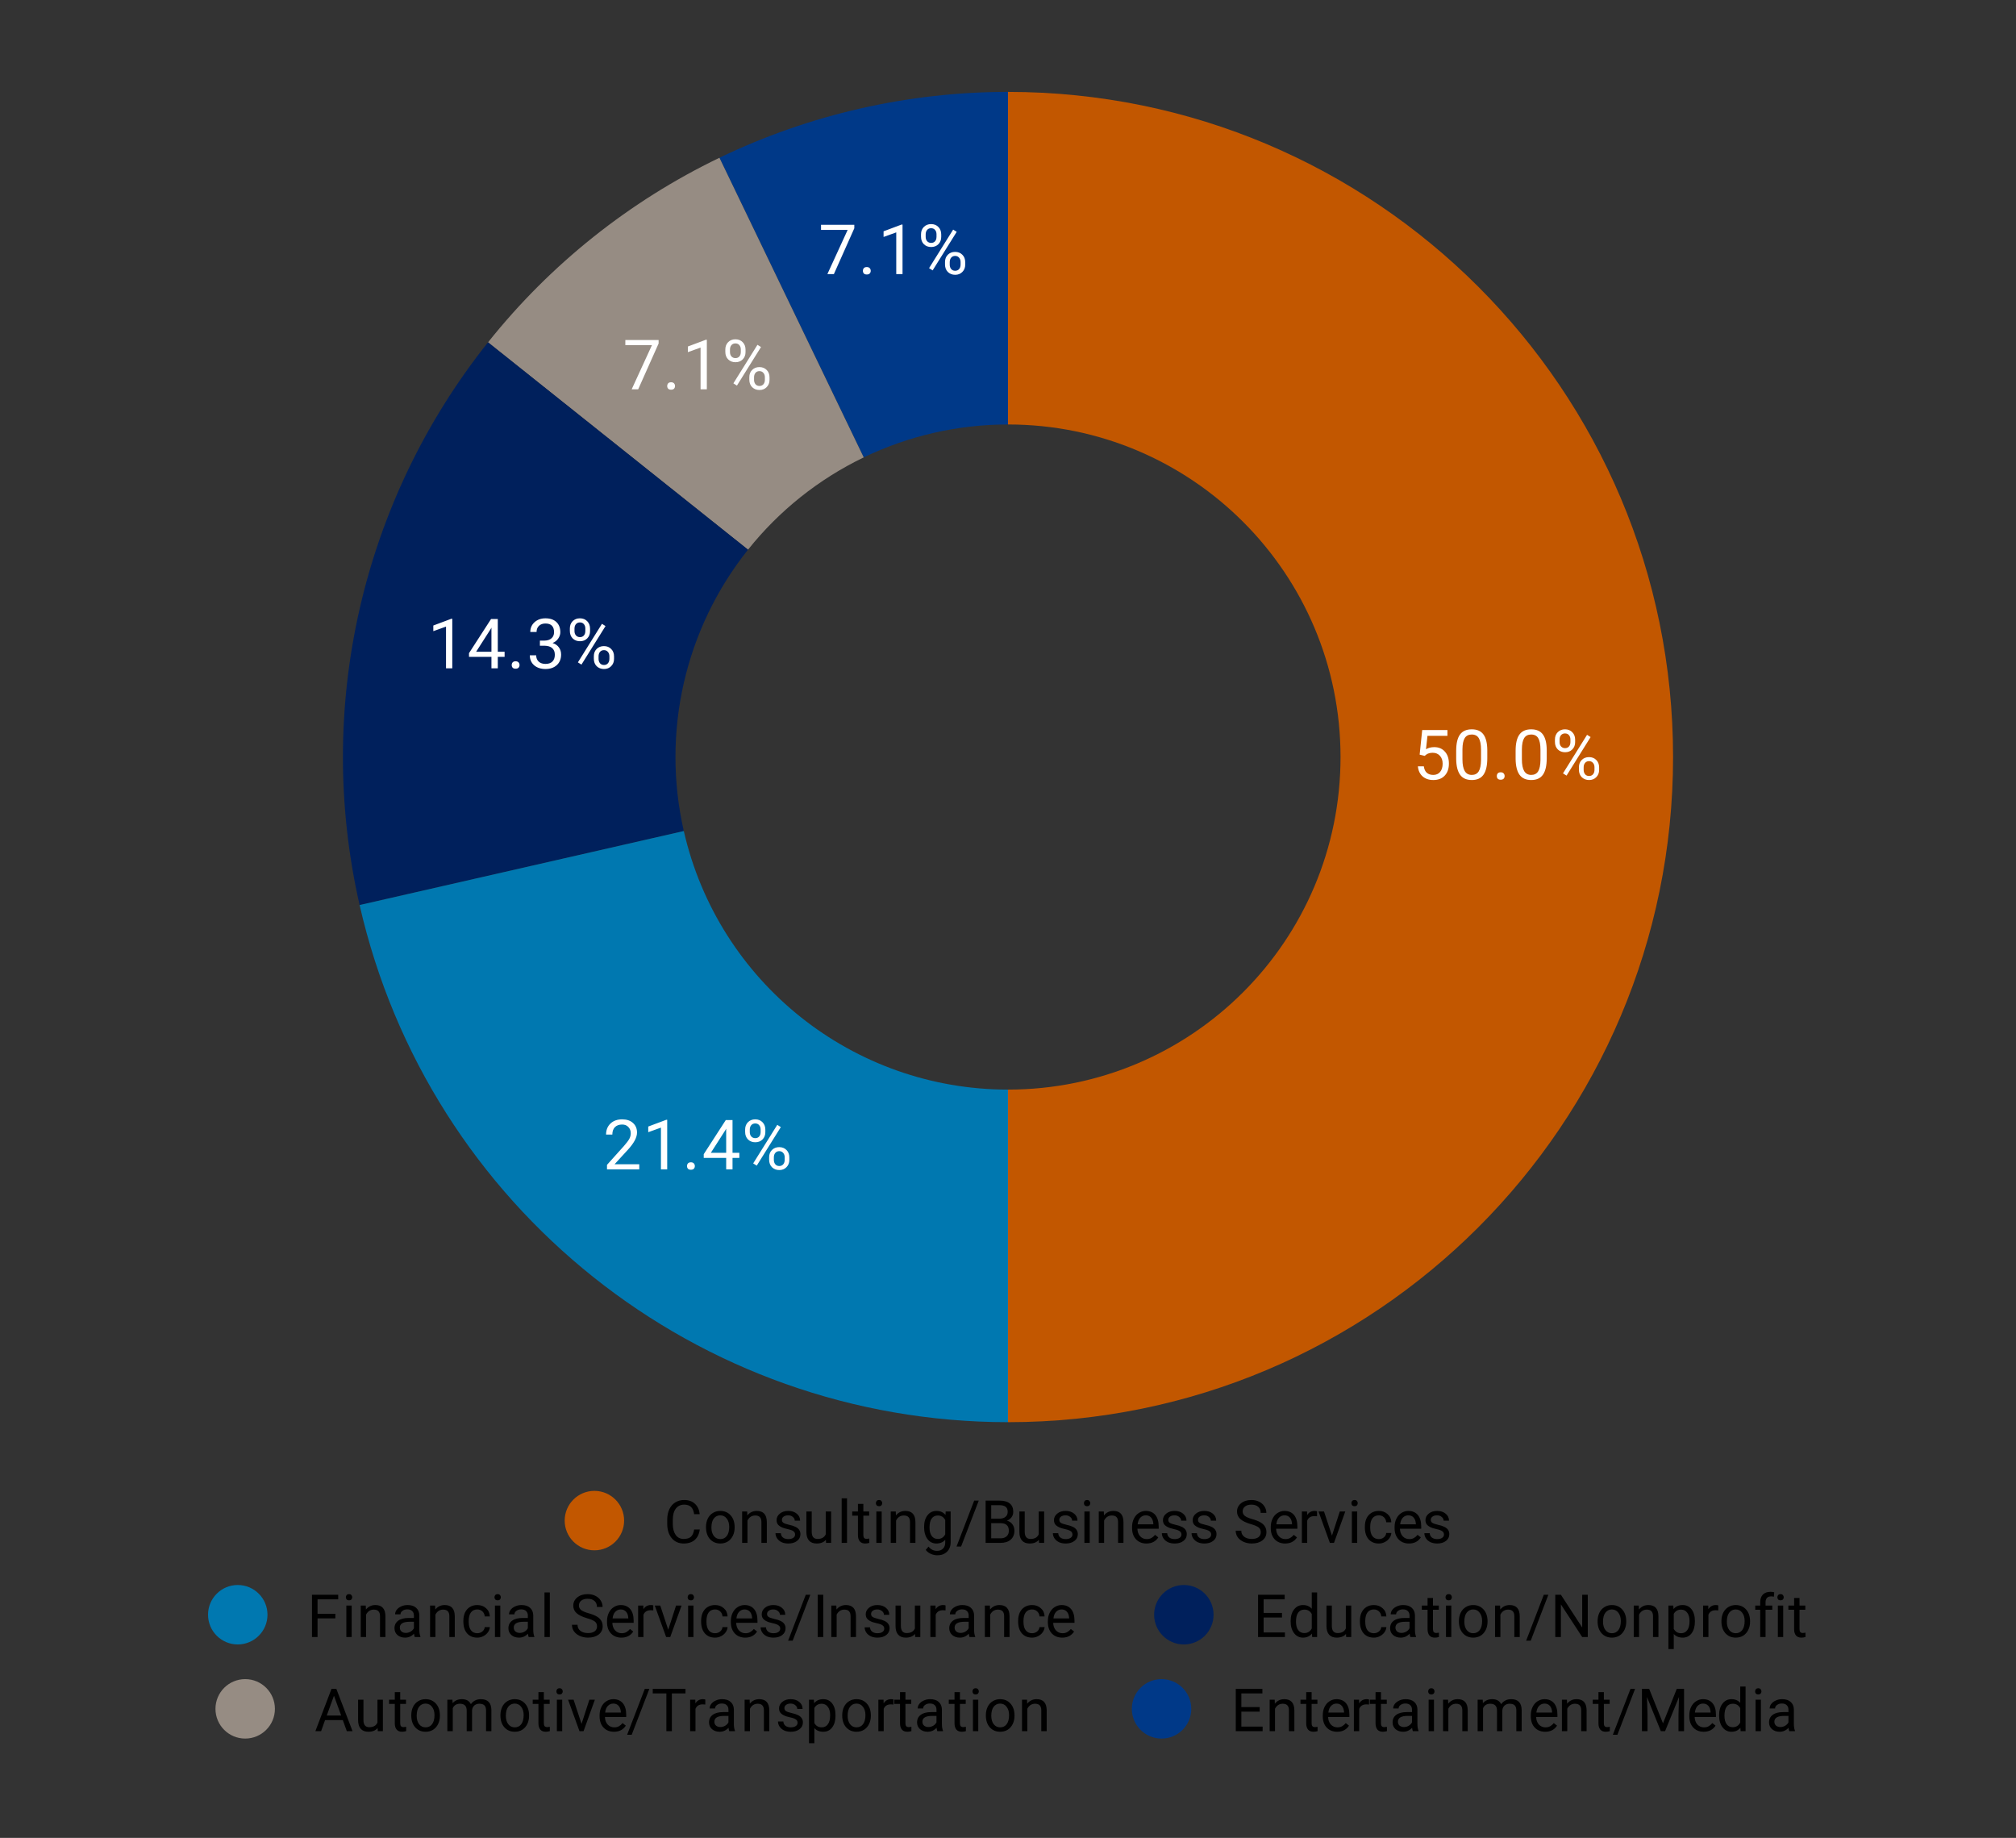 <svg version="1.1" viewBox="0.0 0.0 407.0 371.0" fill="none" stroke="none" stroke-linecap="square" stroke-miterlimit="10" width="407" height="371" xmlns:xlink="http://www.w3.org/1999/xlink" xmlns="http://www.w3.org/2000/svg"><rect x="0.0" y="0.0" width="407.0" height="371.0" fill="#333333" stroke="none"/><path fill="#ffffff" fill-opacity="0.0" d="M0 0L407.0 0L407.0 371.0L0 371.0L0 0Z" fill-rule="nonzero"/><path fill="#c25700" d="M203.5 18.55C277.653 18.55 337.767 78.663 337.767 152.817C337.767 226.97 277.653 287.083 203.5 287.083L203.5 219.95C240.577 219.95 270.633 189.893 270.633 152.817C270.633 115.74 240.577 85.683 203.5 85.683Z" fill-rule="nonzero"/><path fill="#003988" d="M145.244 31.847C163.417 23.095 183.329 18.55 203.5 18.55L203.5 85.683C193.415 85.683 183.459 87.956 174.372 92.332Z" fill-rule="nonzero"/><path fill="#968c83" d="M98.526 69.103C111.102 53.332 127.07 40.598 145.244 31.847L174.372 92.332C165.285 96.708 157.301 103.075 151.013 110.96Z" fill-rule="nonzero"/><path fill="#00205c" d="M72.6 182.694C63.507 142.858 73.05 101.049 98.526 69.103L151.013 110.96C138.275 126.933 133.504 147.837 138.05 167.755Z" fill-rule="nonzero"/><path fill="#0078b0" d="M203.5 287.083C140.857 287.083 86.539 243.766 72.6 182.694L138.05 167.755C145.019 198.291 172.179 219.95 203.5 219.95Z" fill-rule="nonzero"/><path fill="#ffffff" d="M286.606 152.332L287.122 147.364L292.216 147.364L292.216 148.535L288.184 148.535L287.887 151.239Q288.622 150.817 289.544 150.817Q290.903 150.817 291.7 151.723Q292.512 152.614 292.512 154.145Q292.512 155.676 291.669 156.567Q290.841 157.457 289.356 157.457Q288.044 157.457 287.2 156.723Q286.372 155.989 286.247 154.692L287.45 154.692Q287.559 155.551 288.044 155.989Q288.544 156.426 289.356 156.426Q290.231 156.426 290.731 155.832Q291.247 155.223 291.247 154.16Q291.247 153.16 290.7 152.567Q290.153 151.957 289.247 151.957Q288.434 151.957 287.95 152.317L287.622 152.582L286.606 152.332ZM300.262 153.067Q300.262 155.285 299.497 156.379Q298.747 157.457 297.137 157.457Q295.544 157.457 294.778 156.41Q294.012 155.348 293.981 153.239L293.981 151.551Q293.981 149.364 294.731 148.301Q295.497 147.223 297.122 147.223Q298.731 147.223 299.481 148.254Q300.247 149.285 300.262 151.426L300.262 153.067ZM298.997 151.348Q298.997 149.739 298.544 149.004Q298.106 148.27 297.122 148.27Q296.153 148.27 295.7 149.004Q295.262 149.723 295.247 151.239L295.247 153.27Q295.247 154.879 295.716 155.66Q296.184 156.426 297.137 156.426Q298.075 156.426 298.528 155.707Q298.981 154.973 298.997 153.41L298.997 151.348ZM302.184 156.66Q302.184 156.332 302.372 156.114Q302.575 155.895 302.966 155.895Q303.356 155.895 303.559 156.114Q303.762 156.332 303.762 156.66Q303.762 156.973 303.559 157.192Q303.356 157.395 302.966 157.395Q302.575 157.395 302.372 157.192Q302.184 156.973 302.184 156.66ZM312.262 153.067Q312.262 155.285 311.497 156.379Q310.747 157.457 309.137 157.457Q307.544 157.457 306.778 156.41Q306.012 155.348 305.981 153.239L305.981 151.551Q305.981 149.364 306.731 148.301Q307.497 147.223 309.122 147.223Q310.731 147.223 311.481 148.254Q312.247 149.285 312.262 151.426L312.262 153.067ZM310.997 151.348Q310.997 149.739 310.544 149.004Q310.106 148.27 309.122 148.27Q308.153 148.27 307.7 149.004Q307.262 149.723 307.247 151.239L307.247 153.27Q307.247 154.879 307.716 155.66Q308.184 156.426 309.137 156.426Q310.075 156.426 310.528 155.707Q310.981 154.973 310.997 153.41L310.997 151.348ZM313.919 149.27Q313.919 148.379 314.481 147.801Q315.059 147.223 315.95 147.223Q316.872 147.223 317.434 147.817Q317.997 148.395 317.997 149.317L317.997 149.801Q317.997 150.707 317.419 151.285Q316.856 151.848 315.966 151.848Q315.075 151.848 314.497 151.285Q313.919 150.707 313.919 149.754L313.919 149.27ZM314.856 149.801Q314.856 150.332 315.153 150.676Q315.466 151.02 315.966 151.02Q316.45 151.02 316.747 150.692Q317.044 150.364 317.044 149.77L317.044 149.27Q317.044 148.739 316.747 148.395Q316.466 148.051 315.95 148.051Q315.45 148.051 315.153 148.395Q314.856 148.739 314.856 149.301L314.856 149.801ZM318.762 154.879Q318.762 153.973 319.325 153.41Q319.903 152.832 320.794 152.832Q321.7 152.832 322.262 153.41Q322.841 153.973 322.841 154.926L322.841 155.41Q322.841 156.301 322.262 156.879Q321.7 157.457 320.809 157.457Q319.934 157.457 319.341 156.895Q318.762 156.317 318.762 155.364L318.762 154.879ZM319.716 155.41Q319.716 155.942 320.012 156.301Q320.309 156.645 320.809 156.645Q321.309 156.645 321.606 156.301Q321.903 155.957 321.903 155.379L321.903 154.879Q321.903 154.332 321.591 153.989Q321.294 153.645 320.809 153.645Q320.309 153.645 320.012 153.989Q319.716 154.332 319.716 154.91L319.716 155.41ZM316.262 156.567L315.544 156.114L320.403 148.332L321.122 148.785L316.262 156.567Z" fill-rule="nonzero"/><path fill="#ffffff" d="M129.058 236.047L122.543 236.047L122.543 235.141L125.98 231.313Q126.746 230.438 127.043 229.906Q127.34 229.36 127.34 228.766Q127.34 228 126.855 227.5Q126.386 227 125.605 227Q124.668 227 124.136 227.531Q123.621 228.063 123.621 229.031L122.355 229.031Q122.355 227.656 123.23 226.813Q124.121 225.953 125.605 225.953Q126.996 225.953 127.793 226.688Q128.605 227.406 128.605 228.625Q128.605 230.094 126.73 232.125L124.074 235.016L129.058 235.016L129.058 236.047ZM134.699 236.047L133.433 236.047L133.433 227.625L130.871 228.547L130.871 227.406L134.496 226.047L134.699 226.047L134.699 236.047ZM138.699 235.391Q138.699 235.063 138.886 234.844Q139.09 234.625 139.48 234.625Q139.871 234.625 140.074 234.844Q140.277 235.063 140.277 235.391Q140.277 235.703 140.074 235.922Q139.871 236.125 139.48 236.125Q139.09 236.125 138.886 235.922Q138.699 235.703 138.699 235.391ZM147.886 232.703L149.261 232.703L149.261 233.735L147.886 233.735L147.886 236.047L146.605 236.047L146.605 233.735L142.074 233.735L142.074 232.985L146.527 226.094L147.886 226.094L147.886 232.703ZM143.511 232.703L146.605 232.703L146.605 227.828L146.465 228.094L143.511 232.703ZM150.433 228Q150.433 227.11 150.996 226.531Q151.574 225.953 152.465 225.953Q153.386 225.953 153.949 226.547Q154.511 227.125 154.511 228.047L154.511 228.531Q154.511 229.438 153.933 230.016Q153.371 230.578 152.48 230.578Q151.59 230.578 151.011 230.016Q150.433 229.438 150.433 228.485L150.433 228ZM151.371 228.531Q151.371 229.063 151.668 229.406Q151.98 229.75 152.48 229.75Q152.965 229.75 153.261 229.422Q153.558 229.094 153.558 228.5L153.558 228Q153.558 227.469 153.261 227.125Q152.98 226.781 152.465 226.781Q151.965 226.781 151.668 227.125Q151.371 227.469 151.371 228.031L151.371 228.531ZM155.277 233.61Q155.277 232.703 155.84 232.141Q156.418 231.563 157.308 231.563Q158.215 231.563 158.777 232.141Q159.355 232.703 159.355 233.656L159.355 234.141Q159.355 235.031 158.777 235.61Q158.215 236.188 157.324 236.188Q156.449 236.188 155.855 235.625Q155.277 235.047 155.277 234.094L155.277 233.61ZM156.23 234.141Q156.23 234.672 156.527 235.031Q156.824 235.375 157.324 235.375Q157.824 235.375 158.121 235.031Q158.418 234.688 158.418 234.11L158.418 233.61Q158.418 233.063 158.105 232.719Q157.808 232.375 157.324 232.375Q156.824 232.375 156.527 232.719Q156.23 233.063 156.23 233.641L156.23 234.141ZM152.777 235.297L152.058 234.844L156.918 227.063L157.636 227.516L152.777 235.297Z" fill-rule="nonzero"/><path fill="#ffffff" d="M91.309 134.909L90.044 134.909L90.044 126.487L87.481 127.409L87.481 126.268L91.106 124.909L91.309 124.909L91.309 134.909ZM100.497 131.565L101.872 131.565L101.872 132.596L100.497 132.596L100.497 134.909L99.215 134.909L99.215 132.596L94.684 132.596L94.684 131.846L99.137 124.956L100.497 124.956L100.497 131.565ZM96.122 131.565L99.215 131.565L99.215 126.69L99.075 126.956L96.122 131.565ZM103.309 134.253Q103.309 133.924 103.497 133.706Q103.7 133.487 104.09 133.487Q104.481 133.487 104.684 133.706Q104.887 133.924 104.887 134.253Q104.887 134.565 104.684 134.784Q104.481 134.987 104.09 134.987Q103.7 134.987 103.497 134.784Q103.309 134.565 103.309 134.253ZM108.997 129.315L109.934 129.315Q110.84 129.299 111.34 128.846Q111.856 128.393 111.856 127.612Q111.856 125.862 110.122 125.862Q109.294 125.862 108.809 126.331Q108.325 126.799 108.325 127.565L107.059 127.565Q107.059 126.378 107.919 125.596Q108.794 124.815 110.122 124.815Q111.528 124.815 112.325 125.565Q113.122 126.315 113.122 127.628Q113.122 128.284 112.7 128.893Q112.294 129.503 111.559 129.799Q112.387 130.065 112.825 130.674Q113.278 131.268 113.278 132.128Q113.278 133.471 112.403 134.268Q111.528 135.049 110.122 135.049Q108.731 135.049 107.84 134.299Q106.965 133.534 106.965 132.284L108.247 132.284Q108.247 133.065 108.747 133.549Q109.262 134.018 110.122 134.018Q111.044 134.018 111.528 133.534Q112.012 133.049 112.012 132.159Q112.012 131.299 111.481 130.831Q110.95 130.362 109.934 130.346L108.997 130.346L108.997 129.315ZM115.044 126.862Q115.044 125.971 115.606 125.393Q116.184 124.815 117.075 124.815Q117.997 124.815 118.559 125.409Q119.122 125.987 119.122 126.909L119.122 127.393Q119.122 128.299 118.544 128.878Q117.981 129.44 117.09 129.44Q116.2 129.44 115.622 128.878Q115.044 128.299 115.044 127.346L115.044 126.862ZM115.981 127.393Q115.981 127.924 116.278 128.268Q116.59 128.612 117.09 128.612Q117.575 128.612 117.872 128.284Q118.169 127.956 118.169 127.362L118.169 126.862Q118.169 126.331 117.872 125.987Q117.59 125.643 117.075 125.643Q116.575 125.643 116.278 125.987Q115.981 126.331 115.981 126.893L115.981 127.393ZM119.887 132.471Q119.887 131.565 120.45 131.003Q121.028 130.424 121.919 130.424Q122.825 130.424 123.387 131.003Q123.965 131.565 123.965 132.518L123.965 133.003Q123.965 133.893 123.387 134.471Q122.825 135.049 121.934 135.049Q121.059 135.049 120.465 134.487Q119.887 133.909 119.887 132.956L119.887 132.471ZM120.84 133.003Q120.84 133.534 121.137 133.893Q121.434 134.237 121.934 134.237Q122.434 134.237 122.731 133.893Q123.028 133.549 123.028 132.971L123.028 132.471Q123.028 131.924 122.715 131.581Q122.419 131.237 121.934 131.237Q121.434 131.237 121.137 131.581Q120.84 131.924 120.84 132.503L120.84 133.003ZM117.387 134.159L116.669 133.706L121.528 125.924L122.247 126.378L117.387 134.159Z" fill-rule="nonzero"/><path fill="#ffffff" d="M132.965 69.336L128.84 78.586L127.527 78.586L131.621 69.664L126.246 69.664L126.246 68.633L132.965 68.633L132.965 69.336ZM134.699 77.93Q134.699 77.602 134.886 77.383Q135.09 77.164 135.48 77.164Q135.871 77.164 136.074 77.383Q136.277 77.602 136.277 77.93Q136.277 78.242 136.074 78.461Q135.871 78.664 135.48 78.664Q135.09 78.664 134.886 78.461Q134.699 78.242 134.699 77.93ZM142.699 78.586L141.433 78.586L141.433 70.164L138.871 71.086L138.871 69.946L142.496 68.586L142.699 68.586L142.699 78.586ZM146.433 70.539Q146.433 69.649 146.996 69.071Q147.574 68.492 148.465 68.492Q149.386 68.492 149.949 69.086Q150.511 69.664 150.511 70.586L150.511 71.071Q150.511 71.977 149.933 72.555Q149.371 73.117 148.48 73.117Q147.59 73.117 147.011 72.555Q146.433 71.977 146.433 71.024L146.433 70.539ZM147.371 71.071Q147.371 71.602 147.668 71.946Q147.98 72.289 148.48 72.289Q148.965 72.289 149.261 71.961Q149.558 71.633 149.558 71.039L149.558 70.539Q149.558 70.008 149.261 69.664Q148.98 69.321 148.465 69.321Q147.965 69.321 147.668 69.664Q147.371 70.008 147.371 70.571L147.371 71.071ZM151.277 76.149Q151.277 75.242 151.84 74.68Q152.418 74.102 153.308 74.102Q154.215 74.102 154.777 74.68Q155.355 75.242 155.355 76.196L155.355 76.68Q155.355 77.571 154.777 78.149Q154.215 78.727 153.324 78.727Q152.449 78.727 151.855 78.164Q151.277 77.586 151.277 76.633L151.277 76.149ZM152.23 76.68Q152.23 77.211 152.527 77.571Q152.824 77.914 153.324 77.914Q153.824 77.914 154.121 77.571Q154.418 77.227 154.418 76.649L154.418 76.149Q154.418 75.602 154.105 75.258Q153.808 74.914 153.324 74.914Q152.824 74.914 152.527 75.258Q152.23 75.602 152.23 76.18L152.23 76.68ZM148.777 77.836L148.058 77.383L152.918 69.602L153.636 70.055L148.777 77.836Z" fill-rule="nonzero"/><path fill="#ffffff" d="M172.472 46.081L168.347 55.331L167.035 55.331L171.129 46.409L165.754 46.409L165.754 45.378L172.472 45.378L172.472 46.081ZM174.207 54.675Q174.207 54.347 174.394 54.128Q174.597 53.909 174.988 53.909Q175.379 53.909 175.582 54.128Q175.785 54.347 175.785 54.675Q175.785 54.987 175.582 55.206Q175.379 55.409 174.988 55.409Q174.597 55.409 174.394 55.206Q174.207 54.987 174.207 54.675ZM182.207 55.331L180.941 55.331L180.941 46.909L178.379 47.831L178.379 46.691L182.004 45.331L182.207 45.331L182.207 55.331ZM185.941 47.284Q185.941 46.394 186.504 45.816Q187.082 45.237 187.972 45.237Q188.894 45.237 189.457 45.831Q190.019 46.409 190.019 47.331L190.019 47.816Q190.019 48.722 189.441 49.3Q188.879 49.862 187.988 49.862Q187.097 49.862 186.519 49.3Q185.941 48.722 185.941 47.769L185.941 47.284ZM186.879 47.816Q186.879 48.347 187.176 48.691Q187.488 49.034 187.988 49.034Q188.472 49.034 188.769 48.706Q189.066 48.378 189.066 47.784L189.066 47.284Q189.066 46.753 188.769 46.409Q188.488 46.066 187.972 46.066Q187.472 46.066 187.176 46.409Q186.879 46.753 186.879 47.316L186.879 47.816ZM190.785 52.894Q190.785 51.987 191.347 51.425Q191.926 50.847 192.816 50.847Q193.722 50.847 194.285 51.425Q194.863 51.987 194.863 52.941L194.863 53.425Q194.863 54.316 194.285 54.894Q193.722 55.472 192.832 55.472Q191.957 55.472 191.363 54.909Q190.785 54.331 190.785 53.378L190.785 52.894ZM191.738 53.425Q191.738 53.956 192.035 54.316Q192.332 54.659 192.832 54.659Q193.332 54.659 193.629 54.316Q193.926 53.972 193.926 53.394L193.926 52.894Q193.926 52.347 193.613 52.003Q193.316 51.659 192.832 51.659Q192.332 51.659 192.035 52.003Q191.738 52.347 191.738 52.925L191.738 53.425ZM188.285 54.581L187.566 54.128L192.426 46.347L193.144 46.8L188.285 54.581Z" fill-rule="nonzero"/><path fill="#c25700" d="M126.0 306.95C126.0 310.264 123.314 312.95 120.0 312.95C116.686 312.95 114.0 310.264 114.0 306.95C114.0 303.636 116.686 300.95 120.0 300.95C123.314 300.95 126.0 303.636 126.0 306.95Z" fill-rule="nonzero"/><path fill="#000000" d="M141.266 308.747Q141.109 310.091 140.266 310.841Q139.422 311.575 138.031 311.575Q136.516 311.575 135.609 310.497Q134.703 309.403 134.703 307.575L134.703 306.762Q134.703 305.575 135.125 304.669Q135.547 303.762 136.328 303.278Q137.109 302.794 138.125 302.794Q139.484 302.794 140.297 303.559Q141.125 304.325 141.266 305.653L140.141 305.653Q139.984 304.637 139.5 304.184Q139.016 303.731 138.125 303.731Q137.047 303.731 136.438 304.528Q135.828 305.325 135.828 306.794L135.828 307.622Q135.828 309.012 136.406 309.841Q136.984 310.653 138.031 310.653Q138.969 310.653 139.469 310.231Q139.969 309.794 140.141 308.747L141.266 308.747ZM142.531 308.216Q142.531 307.294 142.891 306.544Q143.266 305.794 143.922 305.403Q144.578 304.997 145.406 304.997Q146.703 304.997 147.5 305.887Q148.312 306.778 148.312 308.278L148.312 308.356Q148.312 309.278 147.953 310.012Q147.594 310.747 146.938 311.169Q146.281 311.575 145.422 311.575Q144.141 311.575 143.328 310.684Q142.531 309.778 142.531 308.294L142.531 308.216ZM143.625 308.356Q143.625 309.403 144.109 310.044Q144.609 310.684 145.422 310.684Q146.25 310.684 146.734 310.044Q147.219 309.387 147.219 308.216Q147.219 307.184 146.719 306.544Q146.234 305.887 145.406 305.887Q144.609 305.887 144.109 306.528Q143.625 307.153 143.625 308.356ZM150.844 305.106L150.875 305.903Q151.609 304.997 152.781 304.997Q154.797 304.997 154.812 307.262L154.812 311.45L153.719 311.45L153.719 307.247Q153.719 306.575 153.406 306.247Q153.109 305.919 152.453 305.919Q151.922 305.919 151.516 306.2Q151.125 306.481 150.906 306.934L150.906 311.45L149.828 311.45L149.828 305.106L150.844 305.106ZM160.516 309.762Q160.516 309.325 160.172 309.091Q159.844 308.841 159.016 308.669Q158.203 308.497 157.719 308.247Q157.234 307.997 157.0 307.669Q156.781 307.325 156.781 306.856Q156.781 306.075 157.438 305.544Q158.094 304.997 159.125 304.997Q160.203 304.997 160.859 305.559Q161.531 306.106 161.531 306.966L160.453 306.966Q160.453 306.528 160.062 306.216Q159.688 305.887 159.125 305.887Q158.531 305.887 158.188 306.153Q157.859 306.403 157.859 306.809Q157.859 307.2 158.172 307.403Q158.484 307.606 159.297 307.794Q160.109 307.966 160.609 308.216Q161.109 308.466 161.344 308.825Q161.594 309.184 161.594 309.684Q161.594 310.544 160.906 311.059Q160.234 311.575 159.156 311.575Q158.391 311.575 157.797 311.309Q157.219 311.028 156.891 310.544Q156.562 310.059 156.562 309.497L157.641 309.497Q157.672 310.044 158.078 310.372Q158.484 310.684 159.156 310.684Q159.766 310.684 160.141 310.434Q160.516 310.184 160.516 309.762ZM166.734 310.825Q166.109 311.575 164.875 311.575Q163.859 311.575 163.328 310.981Q162.797 310.387 162.797 309.231L162.797 305.106L163.875 305.106L163.875 309.2Q163.875 310.653 165.047 310.653Q166.297 310.653 166.703 309.716L166.703 305.106L167.797 305.106L167.797 311.45L166.766 311.45L166.734 310.825ZM171.0 311.45L169.922 311.45L169.922 302.45L171.0 302.45L171.0 311.45ZM174.297 303.575L174.297 305.106L175.469 305.106L175.469 305.95L174.297 305.95L174.297 309.872Q174.297 310.262 174.453 310.45Q174.609 310.637 174.984 310.637Q175.172 310.637 175.5 310.575L175.5 311.45Q175.078 311.575 174.672 311.575Q173.953 311.575 173.578 311.137Q173.203 310.684 173.203 309.872L173.203 305.95L172.047 305.95L172.047 305.106L173.203 305.106L173.203 303.575L174.297 303.575ZM178.0 311.45L176.922 311.45L176.922 305.106L178.0 305.106L178.0 311.45ZM176.828 303.434Q176.828 303.169 176.984 302.981Q177.156 302.794 177.469 302.794Q177.781 302.794 177.938 302.981Q178.109 303.169 178.109 303.434Q178.109 303.684 177.938 303.872Q177.781 304.044 177.469 304.044Q177.156 304.044 176.984 303.872Q176.828 303.684 176.828 303.434ZM180.844 305.106L180.875 305.903Q181.609 304.997 182.781 304.997Q184.797 304.997 184.812 307.262L184.812 311.45L183.719 311.45L183.719 307.247Q183.719 306.575 183.406 306.247Q183.109 305.919 182.453 305.919Q181.922 305.919 181.516 306.2Q181.125 306.481 180.906 306.934L180.906 311.45L179.828 311.45L179.828 305.106L180.844 305.106ZM186.562 308.231Q186.562 306.747 187.25 305.872Q187.938 304.997 189.062 304.997Q190.219 304.997 190.875 305.809L190.922 305.106L191.922 305.106L191.922 311.294Q191.922 312.528 191.188 313.231Q190.453 313.95 189.234 313.95Q188.547 313.95 187.891 313.653Q187.234 313.356 186.891 312.856L187.453 312.2Q188.141 313.059 189.156 313.059Q189.938 313.059 190.375 312.606Q190.828 312.169 190.828 311.356L190.828 310.809Q190.172 311.575 189.047 311.575Q187.938 311.575 187.25 310.684Q186.562 309.778 186.562 308.231ZM187.656 308.356Q187.656 309.419 188.094 310.044Q188.531 310.653 189.328 310.653Q190.344 310.653 190.828 309.716L190.828 306.825Q190.328 305.919 189.328 305.919Q188.547 305.919 188.094 306.528Q187.656 307.137 187.656 308.356ZM194.031 312.184L193.109 312.184L196.672 302.919L197.594 302.919L194.031 312.184ZM198.984 311.45L198.984 302.919L201.781 302.919Q203.172 302.919 203.859 303.497Q204.562 304.059 204.562 305.184Q204.562 305.794 204.219 306.262Q203.891 306.716 203.297 306.966Q204.0 307.153 204.391 307.7Q204.797 308.231 204.797 308.981Q204.797 310.137 204.047 310.794Q203.312 311.45 201.953 311.45L198.984 311.45ZM200.109 307.466L200.109 310.528L201.969 310.528Q202.766 310.528 203.219 310.122Q203.672 309.716 203.672 308.997Q203.672 307.466 201.984 307.466L200.109 307.466ZM200.109 306.559L201.812 306.559Q202.547 306.559 202.984 306.2Q203.438 305.825 203.438 305.184Q203.438 304.481 203.031 304.169Q202.625 303.841 201.781 303.841L200.109 303.841L200.109 306.559ZM209.734 310.825Q209.109 311.575 207.875 311.575Q206.859 311.575 206.328 310.981Q205.797 310.387 205.797 309.231L205.797 305.106L206.875 305.106L206.875 309.2Q206.875 310.653 208.047 310.653Q209.297 310.653 209.703 309.716L209.703 305.106L210.797 305.106L210.797 311.45L209.766 311.45L209.734 310.825ZM216.516 309.762Q216.516 309.325 216.172 309.091Q215.844 308.841 215.016 308.669Q214.203 308.497 213.719 308.247Q213.234 307.997 213.0 307.669Q212.781 307.325 212.781 306.856Q212.781 306.075 213.438 305.544Q214.094 304.997 215.125 304.997Q216.203 304.997 216.859 305.559Q217.531 306.106 217.531 306.966L216.453 306.966Q216.453 306.528 216.062 306.216Q215.688 305.887 215.125 305.887Q214.531 305.887 214.188 306.153Q213.859 306.403 213.859 306.809Q213.859 307.2 214.172 307.403Q214.484 307.606 215.297 307.794Q216.109 307.966 216.609 308.216Q217.109 308.466 217.344 308.825Q217.594 309.184 217.594 309.684Q217.594 310.544 216.906 311.059Q216.234 311.575 215.156 311.575Q214.391 311.575 213.797 311.309Q213.219 311.028 212.891 310.544Q212.562 310.059 212.562 309.497L213.641 309.497Q213.672 310.044 214.078 310.372Q214.484 310.684 215.156 310.684Q215.766 310.684 216.141 310.434Q216.516 310.184 216.516 309.762ZM220.0 311.45L218.922 311.45L218.922 305.106L220.0 305.106L220.0 311.45ZM218.828 303.434Q218.828 303.169 218.984 302.981Q219.156 302.794 219.469 302.794Q219.781 302.794 219.938 302.981Q220.109 303.169 220.109 303.434Q220.109 303.684 219.938 303.872Q219.781 304.044 219.469 304.044Q219.156 304.044 218.984 303.872Q218.828 303.684 218.828 303.434ZM222.844 305.106L222.875 305.903Q223.609 304.997 224.781 304.997Q226.797 304.997 226.812 307.262L226.812 311.45L225.719 311.45L225.719 307.247Q225.719 306.575 225.406 306.247Q225.109 305.919 224.453 305.919Q223.922 305.919 223.516 306.2Q223.125 306.481 222.906 306.934L222.906 311.45L221.828 311.45L221.828 305.106L222.844 305.106ZM231.453 311.575Q230.156 311.575 229.344 310.731Q228.547 309.872 228.547 308.45L228.547 308.262Q228.547 307.309 228.906 306.575Q229.266 305.825 229.906 305.419Q230.562 304.997 231.312 304.997Q232.547 304.997 233.234 305.809Q233.922 306.622 233.922 308.137L233.922 308.591L229.625 308.591Q229.656 309.528 230.172 310.106Q230.703 310.684 231.516 310.684Q232.078 310.684 232.469 310.45Q232.875 310.216 233.188 309.825L233.844 310.341Q233.047 311.575 231.453 311.575ZM231.312 305.887Q230.656 305.887 230.203 306.372Q229.766 306.841 229.672 307.7L232.844 307.7L232.844 307.622Q232.797 306.794 232.391 306.341Q232.0 305.887 231.312 305.887ZM238.516 309.762Q238.516 309.325 238.172 309.091Q237.844 308.841 237.016 308.669Q236.203 308.497 235.719 308.247Q235.234 307.997 235.0 307.669Q234.781 307.325 234.781 306.856Q234.781 306.075 235.438 305.544Q236.094 304.997 237.125 304.997Q238.203 304.997 238.859 305.559Q239.531 306.106 239.531 306.966L238.453 306.966Q238.453 306.528 238.062 306.216Q237.688 305.887 237.125 305.887Q236.531 305.887 236.188 306.153Q235.859 306.403 235.859 306.809Q235.859 307.2 236.172 307.403Q236.484 307.606 237.297 307.794Q238.109 307.966 238.609 308.216Q239.109 308.466 239.344 308.825Q239.594 309.184 239.594 309.684Q239.594 310.544 238.906 311.059Q238.234 311.575 237.156 311.575Q236.391 311.575 235.797 311.309Q235.219 311.028 234.891 310.544Q234.562 310.059 234.562 309.497L235.641 309.497Q235.672 310.044 236.078 310.372Q236.484 310.684 237.156 310.684Q237.766 310.684 238.141 310.434Q238.516 310.184 238.516 309.762ZM244.516 309.762Q244.516 309.325 244.172 309.091Q243.844 308.841 243.016 308.669Q242.203 308.497 241.719 308.247Q241.234 307.997 241.0 307.669Q240.781 307.325 240.781 306.856Q240.781 306.075 241.438 305.544Q242.094 304.997 243.125 304.997Q244.203 304.997 244.859 305.559Q245.531 306.106 245.531 306.966L244.453 306.966Q244.453 306.528 244.062 306.216Q243.688 305.887 243.125 305.887Q242.531 305.887 242.188 306.153Q241.859 306.403 241.859 306.809Q241.859 307.2 242.172 307.403Q242.484 307.606 243.297 307.794Q244.109 307.966 244.609 308.216Q245.109 308.466 245.344 308.825Q245.594 309.184 245.594 309.684Q245.594 310.544 244.906 311.059Q244.234 311.575 243.156 311.575Q242.391 311.575 241.797 311.309Q241.219 311.028 240.891 310.544Q240.562 310.059 240.562 309.497L241.641 309.497Q241.672 310.044 242.078 310.372Q242.484 310.684 243.156 310.684Q243.766 310.684 244.141 310.434Q244.516 310.184 244.516 309.762ZM252.5 307.653Q251.062 307.231 250.391 306.622Q249.734 306.012 249.734 305.122Q249.734 304.122 250.531 303.466Q251.344 302.794 252.641 302.794Q253.516 302.794 254.203 303.137Q254.891 303.481 255.266 304.075Q255.656 304.669 255.656 305.387L254.516 305.387Q254.516 304.606 254.016 304.169Q253.531 303.731 252.641 303.731Q251.812 303.731 251.344 304.106Q250.875 304.466 250.875 305.106Q250.875 305.637 251.312 305.997Q251.766 306.356 252.828 306.653Q253.891 306.95 254.484 307.309Q255.094 307.669 255.375 308.153Q255.672 308.637 255.672 309.278Q255.672 310.325 254.859 310.95Q254.047 311.575 252.703 311.575Q251.812 311.575 251.047 311.231Q250.297 310.887 249.875 310.309Q249.469 309.716 249.469 308.981L250.594 308.981Q250.594 309.747 251.172 310.2Q251.75 310.653 252.703 310.653Q253.594 310.653 254.062 310.294Q254.531 309.919 254.531 309.294Q254.531 308.669 254.094 308.325Q253.656 307.981 252.5 307.653ZM259.453 311.575Q258.156 311.575 257.344 310.731Q256.547 309.872 256.547 308.45L256.547 308.262Q256.547 307.309 256.906 306.575Q257.266 305.825 257.906 305.419Q258.562 304.997 259.312 304.997Q260.547 304.997 261.234 305.809Q261.922 306.622 261.922 308.137L261.922 308.591L257.625 308.591Q257.656 309.528 258.172 310.106Q258.703 310.684 259.516 310.684Q260.078 310.684 260.469 310.45Q260.875 310.216 261.188 309.825L261.844 310.341Q261.047 311.575 259.453 311.575ZM259.312 305.887Q258.656 305.887 258.203 306.372Q257.766 306.841 257.672 307.7L260.844 307.7L260.844 307.622Q260.797 306.794 260.391 306.341Q260.0 305.887 259.312 305.887ZM265.891 306.075Q265.641 306.044 265.359 306.044Q264.281 306.044 263.906 306.95L263.906 311.45L262.828 311.45L262.828 305.106L263.875 305.106L263.891 305.841Q264.422 304.997 265.406 304.997Q265.719 304.997 265.891 305.075L265.891 306.075ZM268.906 309.981L270.484 305.106L271.594 305.106L269.312 311.45L268.484 311.45L266.188 305.106L267.297 305.106L268.906 309.981ZM274.0 311.45L272.922 311.45L272.922 305.106L274.0 305.106L274.0 311.45ZM272.828 303.434Q272.828 303.169 272.984 302.981Q273.156 302.794 273.469 302.794Q273.781 302.794 273.938 302.981Q274.109 303.169 274.109 303.434Q274.109 303.684 273.938 303.872Q273.781 304.044 273.469 304.044Q273.156 304.044 272.984 303.872Q272.828 303.684 272.828 303.434ZM278.359 310.684Q278.938 310.684 279.375 310.341Q279.812 309.981 279.859 309.45L280.891 309.45Q280.859 309.997 280.5 310.497Q280.156 310.981 279.578 311.278Q279.016 311.575 278.359 311.575Q277.062 311.575 276.297 310.716Q275.547 309.841 275.547 308.341L275.547 308.153Q275.547 307.231 275.875 306.512Q276.219 305.794 276.844 305.403Q277.484 304.997 278.359 304.997Q279.422 304.997 280.125 305.637Q280.844 306.262 280.891 307.294L279.859 307.294Q279.812 306.669 279.391 306.278Q278.969 305.887 278.359 305.887Q277.531 305.887 277.078 306.481Q276.625 307.075 276.625 308.2L276.625 308.403Q276.625 309.497 277.078 310.091Q277.531 310.684 278.359 310.684ZM284.453 311.575Q283.156 311.575 282.344 310.731Q281.547 309.872 281.547 308.45L281.547 308.262Q281.547 307.309 281.906 306.575Q282.266 305.825 282.906 305.419Q283.562 304.997 284.312 304.997Q285.547 304.997 286.234 305.809Q286.922 306.622 286.922 308.137L286.922 308.591L282.625 308.591Q282.656 309.528 283.172 310.106Q283.703 310.684 284.516 310.684Q285.078 310.684 285.469 310.45Q285.875 310.216 286.188 309.825L286.844 310.341Q286.047 311.575 284.453 311.575ZM284.312 305.887Q283.656 305.887 283.203 306.372Q282.766 306.841 282.672 307.7L285.844 307.7L285.844 307.622Q285.797 306.794 285.391 306.341Q285.0 305.887 284.312 305.887ZM291.516 309.762Q291.516 309.325 291.172 309.091Q290.844 308.841 290.016 308.669Q289.203 308.497 288.719 308.247Q288.234 307.997 288.0 307.669Q287.781 307.325 287.781 306.856Q287.781 306.075 288.438 305.544Q289.094 304.997 290.125 304.997Q291.203 304.997 291.859 305.559Q292.531 306.106 292.531 306.966L291.453 306.966Q291.453 306.528 291.062 306.216Q290.688 305.887 290.125 305.887Q289.531 305.887 289.188 306.153Q288.859 306.403 288.859 306.809Q288.859 307.2 289.172 307.403Q289.484 307.606 290.297 307.794Q291.109 307.966 291.609 308.216Q292.109 308.466 292.344 308.825Q292.594 309.184 292.594 309.684Q292.594 310.544 291.906 311.059Q291.234 311.575 290.156 311.575Q289.391 311.575 288.797 311.309Q288.219 311.028 287.891 310.544Q287.562 310.059 287.562 309.497L288.641 309.497Q288.672 310.044 289.078 310.372Q289.484 310.684 290.156 310.684Q290.766 310.684 291.141 310.434Q291.516 310.184 291.516 309.762Z" fill-rule="nonzero"/><path fill="#0078b0" d="M54.0 325.95C54.0 329.264 51.314 331.95 48.0 331.95C44.686 331.95 42.0 329.264 42.0 325.95C42.0 322.636 44.686 319.95 48.0 319.95C51.314 319.95 54.0 322.636 54.0 325.95Z" fill-rule="nonzero"/><path fill="#000000" d="M67.703 326.684L64.109 326.684L64.109 330.45L62.984 330.45L62.984 321.919L68.281 321.919L68.281 322.841L64.109 322.841L64.109 325.762L67.703 325.762L67.703 326.684ZM71.0 330.45L69.922 330.45L69.922 324.106L71.0 324.106L71.0 330.45ZM69.828 322.434Q69.828 322.169 69.984 321.981Q70.156 321.794 70.469 321.794Q70.781 321.794 70.938 321.981Q71.109 322.169 71.109 322.434Q71.109 322.684 70.938 322.872Q70.781 323.044 70.469 323.044Q70.156 323.044 69.984 322.872Q69.828 322.684 69.828 322.434ZM73.844 324.106L73.875 324.903Q74.609 323.997 75.781 323.997Q77.797 323.997 77.812 326.262L77.812 330.45L76.719 330.45L76.719 326.247Q76.719 325.575 76.406 325.247Q76.109 324.919 75.453 324.919Q74.922 324.919 74.516 325.2Q74.125 325.481 73.906 325.934L73.906 330.45L72.828 330.45L72.828 324.106L73.844 324.106ZM83.734 330.45Q83.641 330.262 83.578 329.778Q82.828 330.575 81.781 330.575Q80.844 330.575 80.234 330.044Q79.641 329.512 79.641 328.684Q79.641 327.7 80.391 327.153Q81.141 326.606 82.516 326.606L83.562 326.606L83.562 326.106Q83.562 325.544 83.219 325.216Q82.891 324.872 82.219 324.872Q81.641 324.872 81.25 325.169Q80.859 325.45 80.859 325.872L79.766 325.872Q79.766 325.387 80.094 324.95Q80.438 324.512 81.016 324.262Q81.594 323.997 82.281 323.997Q83.391 323.997 84.0 324.544Q84.625 325.091 84.656 326.044L84.656 328.966Q84.656 329.841 84.875 330.356L84.875 330.45L83.734 330.45ZM81.938 329.622Q82.453 329.622 82.906 329.356Q83.359 329.091 83.562 328.669L83.562 327.372L82.719 327.372Q80.719 327.372 80.719 328.544Q80.719 329.044 81.062 329.341Q81.406 329.622 81.938 329.622ZM87.844 324.106L87.875 324.903Q88.609 323.997 89.781 323.997Q91.797 323.997 91.812 326.262L91.812 330.45L90.719 330.45L90.719 326.247Q90.719 325.575 90.406 325.247Q90.109 324.919 89.453 324.919Q88.922 324.919 88.516 325.2Q88.125 325.481 87.906 325.934L87.906 330.45L86.828 330.45L86.828 324.106L87.844 324.106ZM96.359 329.684Q96.938 329.684 97.375 329.341Q97.812 328.981 97.859 328.45L98.891 328.45Q98.859 328.997 98.5 329.497Q98.156 329.981 97.578 330.278Q97.016 330.575 96.359 330.575Q95.062 330.575 94.297 329.716Q93.547 328.841 93.547 327.341L93.547 327.153Q93.547 326.231 93.875 325.512Q94.219 324.794 94.844 324.403Q95.484 323.997 96.359 323.997Q97.422 323.997 98.125 324.637Q98.844 325.262 98.891 326.294L97.859 326.294Q97.812 325.669 97.391 325.278Q96.969 324.887 96.359 324.887Q95.531 324.887 95.078 325.481Q94.625 326.075 94.625 327.2L94.625 327.403Q94.625 328.497 95.078 329.091Q95.531 329.684 96.359 329.684ZM101.0 330.45L99.922 330.45L99.922 324.106L101.0 324.106L101.0 330.45ZM99.828 322.434Q99.828 322.169 99.984 321.981Q100.156 321.794 100.469 321.794Q100.781 321.794 100.938 321.981Q101.109 322.169 101.109 322.434Q101.109 322.684 100.938 322.872Q100.781 323.044 100.469 323.044Q100.156 323.044 99.984 322.872Q99.828 322.684 99.828 322.434ZM106.734 330.45Q106.641 330.262 106.578 329.778Q105.828 330.575 104.781 330.575Q103.844 330.575 103.234 330.044Q102.641 329.512 102.641 328.684Q102.641 327.7 103.391 327.153Q104.141 326.606 105.516 326.606L106.562 326.606L106.562 326.106Q106.562 325.544 106.219 325.216Q105.891 324.872 105.219 324.872Q104.641 324.872 104.25 325.169Q103.859 325.45 103.859 325.872L102.766 325.872Q102.766 325.387 103.094 324.95Q103.438 324.512 104.016 324.262Q104.594 323.997 105.281 323.997Q106.391 323.997 107.0 324.544Q107.625 325.091 107.656 326.044L107.656 328.966Q107.656 329.841 107.875 330.356L107.875 330.45L106.734 330.45ZM104.938 329.622Q105.453 329.622 105.906 329.356Q106.359 329.091 106.562 328.669L106.562 327.372L105.719 327.372Q103.719 327.372 103.719 328.544Q103.719 329.044 104.062 329.341Q104.406 329.622 104.938 329.622ZM111.0 330.45L109.922 330.45L109.922 321.45L111.0 321.45L111.0 330.45ZM118.5 326.653Q117.062 326.231 116.391 325.622Q115.734 325.012 115.734 324.122Q115.734 323.122 116.531 322.466Q117.344 321.794 118.641 321.794Q119.516 321.794 120.203 322.137Q120.891 322.481 121.266 323.075Q121.656 323.669 121.656 324.387L120.516 324.387Q120.516 323.606 120.016 323.169Q119.531 322.731 118.641 322.731Q117.812 322.731 117.344 323.106Q116.875 323.466 116.875 324.106Q116.875 324.637 117.312 324.997Q117.766 325.356 118.828 325.653Q119.891 325.95 120.484 326.309Q121.094 326.669 121.375 327.153Q121.672 327.637 121.672 328.278Q121.672 329.325 120.859 329.95Q120.047 330.575 118.703 330.575Q117.812 330.575 117.047 330.231Q116.297 329.887 115.875 329.309Q115.469 328.716 115.469 327.981L116.594 327.981Q116.594 328.747 117.172 329.2Q117.75 329.653 118.703 329.653Q119.594 329.653 120.062 329.294Q120.531 328.919 120.531 328.294Q120.531 327.669 120.094 327.325Q119.656 326.981 118.5 326.653ZM125.453 330.575Q124.156 330.575 123.344 329.731Q122.547 328.872 122.547 327.45L122.547 327.262Q122.547 326.309 122.906 325.575Q123.266 324.825 123.906 324.419Q124.562 323.997 125.312 323.997Q126.547 323.997 127.234 324.809Q127.922 325.622 127.922 327.137L127.922 327.591L123.625 327.591Q123.656 328.528 124.172 329.106Q124.703 329.684 125.516 329.684Q126.078 329.684 126.469 329.45Q126.875 329.216 127.188 328.825L127.844 329.341Q127.047 330.575 125.453 330.575ZM125.312 324.887Q124.656 324.887 124.203 325.372Q123.766 325.841 123.672 326.7L126.844 326.7L126.844 326.622Q126.797 325.794 126.391 325.341Q126.0 324.887 125.312 324.887ZM131.891 325.075Q131.641 325.044 131.359 325.044Q130.281 325.044 129.906 325.95L129.906 330.45L128.828 330.45L128.828 324.106L129.875 324.106L129.891 324.841Q130.422 323.997 131.406 323.997Q131.719 323.997 131.891 324.075L131.891 325.075ZM134.906 328.981L136.484 324.106L137.594 324.106L135.312 330.45L134.484 330.45L132.188 324.106L133.297 324.106L134.906 328.981ZM140.0 330.45L138.922 330.45L138.922 324.106L140.0 324.106L140.0 330.45ZM138.828 322.434Q138.828 322.169 138.984 321.981Q139.156 321.794 139.469 321.794Q139.781 321.794 139.938 321.981Q140.109 322.169 140.109 322.434Q140.109 322.684 139.938 322.872Q139.781 323.044 139.469 323.044Q139.156 323.044 138.984 322.872Q138.828 322.684 138.828 322.434ZM144.359 329.684Q144.938 329.684 145.375 329.341Q145.812 328.981 145.859 328.45L146.891 328.45Q146.859 328.997 146.5 329.497Q146.156 329.981 145.578 330.278Q145.016 330.575 144.359 330.575Q143.062 330.575 142.297 329.716Q141.547 328.841 141.547 327.341L141.547 327.153Q141.547 326.231 141.875 325.512Q142.219 324.794 142.844 324.403Q143.484 323.997 144.359 323.997Q145.422 323.997 146.125 324.637Q146.844 325.262 146.891 326.294L145.859 326.294Q145.812 325.669 145.391 325.278Q144.969 324.887 144.359 324.887Q143.531 324.887 143.078 325.481Q142.625 326.075 142.625 327.2L142.625 327.403Q142.625 328.497 143.078 329.091Q143.531 329.684 144.359 329.684ZM150.453 330.575Q149.156 330.575 148.344 329.731Q147.547 328.872 147.547 327.45L147.547 327.262Q147.547 326.309 147.906 325.575Q148.266 324.825 148.906 324.419Q149.562 323.997 150.312 323.997Q151.547 323.997 152.234 324.809Q152.922 325.622 152.922 327.137L152.922 327.591L148.625 327.591Q148.656 328.528 149.172 329.106Q149.703 329.684 150.516 329.684Q151.078 329.684 151.469 329.45Q151.875 329.216 152.188 328.825L152.844 329.341Q152.047 330.575 150.453 330.575ZM150.312 324.887Q149.656 324.887 149.203 325.372Q148.766 325.841 148.672 326.7L151.844 326.7L151.844 326.622Q151.797 325.794 151.391 325.341Q151.0 324.887 150.312 324.887ZM157.516 328.762Q157.516 328.325 157.172 328.091Q156.844 327.841 156.016 327.669Q155.203 327.497 154.719 327.247Q154.234 326.997 154.0 326.669Q153.781 326.325 153.781 325.856Q153.781 325.075 154.438 324.544Q155.094 323.997 156.125 323.997Q157.203 323.997 157.859 324.559Q158.531 325.106 158.531 325.966L157.453 325.966Q157.453 325.528 157.062 325.216Q156.688 324.887 156.125 324.887Q155.531 324.887 155.188 325.153Q154.859 325.403 154.859 325.809Q154.859 326.2 155.172 326.403Q155.484 326.606 156.297 326.794Q157.109 326.966 157.609 327.216Q158.109 327.466 158.344 327.825Q158.594 328.184 158.594 328.684Q158.594 329.544 157.906 330.059Q157.234 330.575 156.156 330.575Q155.391 330.575 154.797 330.309Q154.219 330.028 153.891 329.544Q153.562 329.059 153.562 328.497L154.641 328.497Q154.672 329.044 155.078 329.372Q155.484 329.684 156.156 329.684Q156.766 329.684 157.141 329.434Q157.516 329.184 157.516 328.762ZM160.031 331.184L159.109 331.184L162.672 321.919L163.594 321.919L160.031 331.184ZM166.203 330.45L165.078 330.45L165.078 321.919L166.203 321.919L166.203 330.45ZM168.844 324.106L168.875 324.903Q169.609 323.997 170.781 323.997Q172.797 323.997 172.812 326.262L172.812 330.45L171.719 330.45L171.719 326.247Q171.719 325.575 171.406 325.247Q171.109 324.919 170.453 324.919Q169.922 324.919 169.516 325.2Q169.125 325.481 168.906 325.934L168.906 330.45L167.828 330.45L167.828 324.106L168.844 324.106ZM178.516 328.762Q178.516 328.325 178.172 328.091Q177.844 327.841 177.016 327.669Q176.203 327.497 175.719 327.247Q175.234 326.997 175.0 326.669Q174.781 326.325 174.781 325.856Q174.781 325.075 175.438 324.544Q176.094 323.997 177.125 323.997Q178.203 323.997 178.859 324.559Q179.531 325.106 179.531 325.966L178.453 325.966Q178.453 325.528 178.062 325.216Q177.688 324.887 177.125 324.887Q176.531 324.887 176.188 325.153Q175.859 325.403 175.859 325.809Q175.859 326.2 176.172 326.403Q176.484 326.606 177.297 326.794Q178.109 326.966 178.609 327.216Q179.109 327.466 179.344 327.825Q179.594 328.184 179.594 328.684Q179.594 329.544 178.906 330.059Q178.234 330.575 177.156 330.575Q176.391 330.575 175.797 330.309Q175.219 330.028 174.891 329.544Q174.562 329.059 174.562 328.497L175.641 328.497Q175.672 329.044 176.078 329.372Q176.484 329.684 177.156 329.684Q177.766 329.684 178.141 329.434Q178.516 329.184 178.516 328.762ZM184.734 329.825Q184.109 330.575 182.875 330.575Q181.859 330.575 181.328 329.981Q180.797 329.387 180.797 328.231L180.797 324.106L181.875 324.106L181.875 328.2Q181.875 329.653 183.047 329.653Q184.297 329.653 184.703 328.716L184.703 324.106L185.797 324.106L185.797 330.45L184.766 330.45L184.734 329.825ZM190.891 325.075Q190.641 325.044 190.359 325.044Q189.281 325.044 188.906 325.95L188.906 330.45L187.828 330.45L187.828 324.106L188.875 324.106L188.891 324.841Q189.422 323.997 190.406 323.997Q190.719 323.997 190.891 324.075L190.891 325.075ZM195.734 330.45Q195.641 330.262 195.578 329.778Q194.828 330.575 193.781 330.575Q192.844 330.575 192.234 330.044Q191.641 329.512 191.641 328.684Q191.641 327.7 192.391 327.153Q193.141 326.606 194.516 326.606L195.562 326.606L195.562 326.106Q195.562 325.544 195.219 325.216Q194.891 324.872 194.219 324.872Q193.641 324.872 193.25 325.169Q192.859 325.45 192.859 325.872L191.766 325.872Q191.766 325.387 192.094 324.95Q192.438 324.512 193.016 324.262Q193.594 323.997 194.281 323.997Q195.391 323.997 196.0 324.544Q196.625 325.091 196.656 326.044L196.656 328.966Q196.656 329.841 196.875 330.356L196.875 330.45L195.734 330.45ZM193.938 329.622Q194.453 329.622 194.906 329.356Q195.359 329.091 195.562 328.669L195.562 327.372L194.719 327.372Q192.719 327.372 192.719 328.544Q192.719 329.044 193.062 329.341Q193.406 329.622 193.938 329.622ZM199.844 324.106L199.875 324.903Q200.609 323.997 201.781 323.997Q203.797 323.997 203.812 326.262L203.812 330.45L202.719 330.45L202.719 326.247Q202.719 325.575 202.406 325.247Q202.109 324.919 201.453 324.919Q200.922 324.919 200.516 325.2Q200.125 325.481 199.906 325.934L199.906 330.45L198.828 330.45L198.828 324.106L199.844 324.106ZM208.359 329.684Q208.938 329.684 209.375 329.341Q209.812 328.981 209.859 328.45L210.891 328.45Q210.859 328.997 210.5 329.497Q210.156 329.981 209.578 330.278Q209.016 330.575 208.359 330.575Q207.062 330.575 206.297 329.716Q205.547 328.841 205.547 327.341L205.547 327.153Q205.547 326.231 205.875 325.512Q206.219 324.794 206.844 324.403Q207.484 323.997 208.359 323.997Q209.422 323.997 210.125 324.637Q210.844 325.262 210.891 326.294L209.859 326.294Q209.812 325.669 209.391 325.278Q208.969 324.887 208.359 324.887Q207.531 324.887 207.078 325.481Q206.625 326.075 206.625 327.2L206.625 327.403Q206.625 328.497 207.078 329.091Q207.531 329.684 208.359 329.684ZM214.453 330.575Q213.156 330.575 212.344 329.731Q211.547 328.872 211.547 327.45L211.547 327.262Q211.547 326.309 211.906 325.575Q212.266 324.825 212.906 324.419Q213.562 323.997 214.312 323.997Q215.547 323.997 216.234 324.809Q216.922 325.622 216.922 327.137L216.922 327.591L212.625 327.591Q212.656 328.528 213.172 329.106Q213.703 329.684 214.516 329.684Q215.078 329.684 215.469 329.45Q215.875 329.216 216.188 328.825L216.844 329.341Q216.047 330.575 214.453 330.575ZM214.312 324.887Q213.656 324.887 213.203 325.372Q212.766 325.841 212.672 326.7L215.844 326.7L215.844 326.622Q215.797 325.794 215.391 325.341Q215.0 324.887 214.312 324.887Z" fill-rule="nonzero"/><path fill="#00205c" d="M245.0 325.95C245.0 329.264 242.314 331.95 239.0 331.95C235.686 331.95 233.0 329.264 233.0 325.95C233.0 322.636 235.686 319.95 239.0 319.95C242.314 319.95 245.0 322.636 245.0 325.95Z" fill-rule="nonzero"/><path fill="#000000" d="M258.812 326.512L255.109 326.512L255.109 329.528L259.406 329.528L259.406 330.45L253.984 330.45L253.984 321.919L259.359 321.919L259.359 322.841L255.109 322.841L255.109 325.591L258.812 325.591L258.812 326.512ZM260.562 327.231Q260.562 325.762 261.25 324.887Q261.938 323.997 263.062 323.997Q264.172 323.997 264.828 324.747L264.828 321.45L265.906 321.45L265.906 330.45L264.906 330.45L264.859 329.762Q264.203 330.575 263.047 330.575Q261.953 330.575 261.25 329.669Q260.562 328.762 260.562 327.309L260.562 327.231ZM261.641 327.356Q261.641 328.434 262.078 329.044Q262.531 329.653 263.312 329.653Q264.344 329.653 264.828 328.716L264.828 325.809Q264.344 324.919 263.328 324.919Q262.531 324.919 262.078 325.528Q261.641 326.137 261.641 327.356ZM271.734 329.825Q271.109 330.575 269.875 330.575Q268.859 330.575 268.328 329.981Q267.797 329.387 267.797 328.231L267.797 324.106L268.875 324.106L268.875 328.2Q268.875 329.653 270.047 329.653Q271.297 329.653 271.703 328.716L271.703 324.106L272.797 324.106L272.797 330.45L271.766 330.45L271.734 329.825ZM277.359 329.684Q277.938 329.684 278.375 329.341Q278.812 328.981 278.859 328.45L279.891 328.45Q279.859 328.997 279.5 329.497Q279.156 329.981 278.578 330.278Q278.016 330.575 277.359 330.575Q276.062 330.575 275.297 329.716Q274.547 328.841 274.547 327.341L274.547 327.153Q274.547 326.231 274.875 325.512Q275.219 324.794 275.844 324.403Q276.484 323.997 277.359 323.997Q278.422 323.997 279.125 324.637Q279.844 325.262 279.891 326.294L278.859 326.294Q278.812 325.669 278.391 325.278Q277.969 324.887 277.359 324.887Q276.531 324.887 276.078 325.481Q275.625 326.075 275.625 327.2L275.625 327.403Q275.625 328.497 276.078 329.091Q276.531 329.684 277.359 329.684ZM284.734 330.45Q284.641 330.262 284.578 329.778Q283.828 330.575 282.781 330.575Q281.844 330.575 281.234 330.044Q280.641 329.512 280.641 328.684Q280.641 327.7 281.391 327.153Q282.141 326.606 283.516 326.606L284.562 326.606L284.562 326.106Q284.562 325.544 284.219 325.216Q283.891 324.872 283.219 324.872Q282.641 324.872 282.25 325.169Q281.859 325.45 281.859 325.872L280.766 325.872Q280.766 325.387 281.094 324.95Q281.438 324.512 282.016 324.262Q282.594 323.997 283.281 323.997Q284.391 323.997 285.0 324.544Q285.625 325.091 285.656 326.044L285.656 328.966Q285.656 329.841 285.875 330.356L285.875 330.45L284.734 330.45ZM282.938 329.622Q283.453 329.622 283.906 329.356Q284.359 329.091 284.562 328.669L284.562 327.372L283.719 327.372Q281.719 327.372 281.719 328.544Q281.719 329.044 282.062 329.341Q282.406 329.622 282.938 329.622ZM289.297 322.575L289.297 324.106L290.469 324.106L290.469 324.95L289.297 324.95L289.297 328.872Q289.297 329.262 289.453 329.45Q289.609 329.637 289.984 329.637Q290.172 329.637 290.5 329.575L290.5 330.45Q290.078 330.575 289.672 330.575Q288.953 330.575 288.578 330.137Q288.203 329.684 288.203 328.872L288.203 324.95L287.047 324.95L287.047 324.106L288.203 324.106L288.203 322.575L289.297 322.575ZM293.0 330.45L291.922 330.45L291.922 324.106L293.0 324.106L293.0 330.45ZM291.828 322.434Q291.828 322.169 291.984 321.981Q292.156 321.794 292.469 321.794Q292.781 321.794 292.938 321.981Q293.109 322.169 293.109 322.434Q293.109 322.684 292.938 322.872Q292.781 323.044 292.469 323.044Q292.156 323.044 291.984 322.872Q291.828 322.684 291.828 322.434ZM294.531 327.216Q294.531 326.294 294.891 325.544Q295.266 324.794 295.922 324.403Q296.578 323.997 297.406 323.997Q298.703 323.997 299.5 324.887Q300.312 325.778 300.312 327.278L300.312 327.356Q300.312 328.278 299.953 329.012Q299.594 329.747 298.938 330.169Q298.281 330.575 297.422 330.575Q296.141 330.575 295.328 329.684Q294.531 328.778 294.531 327.294L294.531 327.216ZM295.625 327.356Q295.625 328.403 296.109 329.044Q296.609 329.684 297.422 329.684Q298.25 329.684 298.734 329.044Q299.219 328.387 299.219 327.216Q299.219 326.184 298.719 325.544Q298.234 324.887 297.406 324.887Q296.609 324.887 296.109 325.528Q295.625 326.153 295.625 327.356ZM302.844 324.106L302.875 324.903Q303.609 323.997 304.781 323.997Q306.797 323.997 306.812 326.262L306.812 330.45L305.719 330.45L305.719 326.247Q305.719 325.575 305.406 325.247Q305.109 324.919 304.453 324.919Q303.922 324.919 303.516 325.2Q303.125 325.481 302.906 325.934L302.906 330.45L301.828 330.45L301.828 324.106L302.844 324.106ZM309.031 331.184L308.109 331.184L311.672 321.919L312.594 321.919L309.031 331.184ZM320.547 330.45L319.422 330.45L315.125 323.872L315.125 330.45L313.984 330.45L313.984 321.919L315.125 321.919L319.422 328.528L319.422 321.919L320.547 321.919L320.547 330.45ZM322.531 327.216Q322.531 326.294 322.891 325.544Q323.266 324.794 323.922 324.403Q324.578 323.997 325.406 323.997Q326.703 323.997 327.5 324.887Q328.312 325.778 328.312 327.278L328.312 327.356Q328.312 328.278 327.953 329.012Q327.594 329.747 326.938 330.169Q326.281 330.575 325.422 330.575Q324.141 330.575 323.328 329.684Q322.531 328.778 322.531 327.294L322.531 327.216ZM323.625 327.356Q323.625 328.403 324.109 329.044Q324.609 329.684 325.422 329.684Q326.25 329.684 326.734 329.044Q327.219 328.387 327.219 327.216Q327.219 326.184 326.719 325.544Q326.234 324.887 325.406 324.887Q324.609 324.887 324.109 325.528Q323.625 326.153 323.625 327.356ZM330.844 324.106L330.875 324.903Q331.609 323.997 332.781 323.997Q334.797 323.997 334.812 326.262L334.812 330.45L333.719 330.45L333.719 326.247Q333.719 325.575 333.406 325.247Q333.109 324.919 332.453 324.919Q331.922 324.919 331.516 325.2Q331.125 325.481 330.906 325.934L330.906 330.45L329.828 330.45L329.828 324.106L330.844 324.106ZM342.172 327.356Q342.172 328.794 341.516 329.684Q340.859 330.575 339.719 330.575Q338.562 330.575 337.906 329.841L337.906 332.887L336.828 332.887L336.828 324.106L337.812 324.106L337.859 324.809Q338.531 323.997 339.703 323.997Q340.844 323.997 341.5 324.856Q342.172 325.716 342.172 327.247L342.172 327.356ZM341.094 327.231Q341.094 326.153 340.625 325.544Q340.172 324.919 339.375 324.919Q338.391 324.919 337.906 325.778L337.906 328.809Q338.391 329.684 339.391 329.684Q340.172 329.684 340.625 329.075Q341.094 328.45 341.094 327.231ZM346.891 325.075Q346.641 325.044 346.359 325.044Q345.281 325.044 344.906 325.95L344.906 330.45L343.828 330.45L343.828 324.106L344.875 324.106L344.891 324.841Q345.422 323.997 346.406 323.997Q346.719 323.997 346.891 324.075L346.891 325.075ZM347.531 327.216Q347.531 326.294 347.891 325.544Q348.266 324.794 348.922 324.403Q349.578 323.997 350.406 323.997Q351.703 323.997 352.5 324.887Q353.312 325.778 353.312 327.278L353.312 327.356Q353.312 328.278 352.953 329.012Q352.594 329.747 351.938 330.169Q351.281 330.575 350.422 330.575Q349.141 330.575 348.328 329.684Q347.531 328.778 347.531 327.294L347.531 327.216ZM348.625 327.356Q348.625 328.403 349.109 329.044Q349.609 329.684 350.422 329.684Q351.25 329.684 351.734 329.044Q352.219 328.387 352.219 327.216Q352.219 326.184 351.719 325.544Q351.234 324.887 350.406 324.887Q349.609 324.887 349.109 325.528Q348.625 326.153 348.625 327.356ZM355.359 330.45L355.359 324.95L354.359 324.95L354.359 324.106L355.359 324.106L355.359 323.466Q355.359 322.434 355.891 321.887Q356.438 321.325 357.438 321.325Q357.812 321.325 358.188 321.419L358.125 322.309Q357.844 322.247 357.547 322.247Q357.016 322.247 356.719 322.559Q356.438 322.872 356.438 323.434L356.438 324.106L357.797 324.106L357.797 324.95L356.438 324.95L356.438 330.45L355.359 330.45ZM360.0 330.45L358.922 330.45L358.922 324.106L360.0 324.106L360.0 330.45ZM358.828 322.434Q358.828 322.169 358.984 321.981Q359.156 321.794 359.469 321.794Q359.781 321.794 359.938 321.981Q360.109 322.169 360.109 322.434Q360.109 322.684 359.938 322.872Q359.781 323.044 359.469 323.044Q359.156 323.044 358.984 322.872Q358.828 322.684 358.828 322.434ZM363.297 322.575L363.297 324.106L364.469 324.106L364.469 324.95L363.297 324.95L363.297 328.872Q363.297 329.262 363.453 329.45Q363.609 329.637 363.984 329.637Q364.172 329.637 364.5 329.575L364.5 330.45Q364.078 330.575 363.672 330.575Q362.953 330.575 362.578 330.137Q362.203 329.684 362.203 328.872L362.203 324.95L361.047 324.95L361.047 324.106L362.203 324.106L362.203 322.575L363.297 322.575Z" fill-rule="nonzero"/><path fill="#968c83" d="M55.5 344.95C55.5 348.264 52.814 350.95 49.5 350.95C46.186 350.95 43.5 348.264 43.5 344.95C43.5 341.636 46.186 338.95 49.5 338.95C52.814 338.95 55.5 341.636 55.5 344.95Z" fill-rule="nonzero"/><path fill="#000000" d="M69.203 347.216L65.625 347.216L64.828 349.45L63.672 349.45L66.922 340.919L67.906 340.919L71.172 349.45L70.016 349.45L69.203 347.216ZM65.969 346.294L68.875 346.294L67.422 342.309L65.969 346.294ZM76.234 348.825Q75.609 349.575 74.375 349.575Q73.359 349.575 72.828 348.981Q72.297 348.387 72.297 347.231L72.297 343.106L73.375 343.106L73.375 347.2Q73.375 348.653 74.547 348.653Q75.797 348.653 76.203 347.716L76.203 343.106L77.297 343.106L77.297 349.45L76.266 349.45L76.234 348.825ZM80.797 341.575L80.797 343.106L81.969 343.106L81.969 343.95L80.797 343.95L80.797 347.872Q80.797 348.262 80.953 348.45Q81.109 348.637 81.484 348.637Q81.672 348.637 82.0 348.575L82.0 349.45Q81.578 349.575 81.172 349.575Q80.453 349.575 80.078 349.137Q79.703 348.684 79.703 347.872L79.703 343.95L78.547 343.95L78.547 343.106L79.703 343.106L79.703 341.575L80.797 341.575ZM83.031 346.216Q83.031 345.294 83.391 344.544Q83.766 343.794 84.422 343.403Q85.078 342.997 85.906 342.997Q87.203 342.997 88.0 343.887Q88.812 344.778 88.812 346.278L88.812 346.356Q88.812 347.278 88.453 348.012Q88.094 348.747 87.438 349.169Q86.781 349.575 85.922 349.575Q84.641 349.575 83.828 348.684Q83.031 347.778 83.031 346.294L83.031 346.216ZM84.125 346.356Q84.125 347.403 84.609 348.044Q85.109 348.684 85.922 348.684Q86.75 348.684 87.234 348.044Q87.719 347.387 87.719 346.216Q87.719 345.184 87.219 344.544Q86.734 343.887 85.906 343.887Q85.109 343.887 84.609 344.528Q84.125 345.153 84.125 346.356ZM91.344 343.106L91.375 343.809Q92.062 342.997 93.25 342.997Q94.578 342.997 95.062 344.012Q95.375 343.559 95.875 343.278Q96.391 342.997 97.078 342.997Q99.172 342.997 99.203 345.2L99.203 349.45L98.125 349.45L98.125 345.262Q98.125 344.591 97.812 344.262Q97.5 343.919 96.766 343.919Q96.156 343.919 95.75 344.278Q95.359 344.637 95.297 345.247L95.297 349.45L94.219 349.45L94.219 345.294Q94.219 343.919 92.859 343.919Q91.797 343.919 91.406 344.825L91.406 349.45L90.312 349.45L90.312 343.106L91.344 343.106ZM101.031 346.216Q101.031 345.294 101.391 344.544Q101.766 343.794 102.422 343.403Q103.078 342.997 103.906 342.997Q105.203 342.997 106.0 343.887Q106.812 344.778 106.812 346.278L106.812 346.356Q106.812 347.278 106.453 348.012Q106.094 348.747 105.438 349.169Q104.781 349.575 103.922 349.575Q102.641 349.575 101.828 348.684Q101.031 347.778 101.031 346.294L101.031 346.216ZM102.125 346.356Q102.125 347.403 102.609 348.044Q103.109 348.684 103.922 348.684Q104.75 348.684 105.234 348.044Q105.719 347.387 105.719 346.216Q105.719 345.184 105.219 344.544Q104.734 343.887 103.906 343.887Q103.109 343.887 102.609 344.528Q102.125 345.153 102.125 346.356ZM109.797 341.575L109.797 343.106L110.969 343.106L110.969 343.95L109.797 343.95L109.797 347.872Q109.797 348.262 109.953 348.45Q110.109 348.637 110.484 348.637Q110.672 348.637 111.0 348.575L111.0 349.45Q110.578 349.575 110.172 349.575Q109.453 349.575 109.078 349.137Q108.703 348.684 108.703 347.872L108.703 343.95L107.547 343.95L107.547 343.106L108.703 343.106L108.703 341.575L109.797 341.575ZM113.5 349.45L112.422 349.45L112.422 343.106L113.5 343.106L113.5 349.45ZM112.328 341.434Q112.328 341.169 112.484 340.981Q112.656 340.794 112.969 340.794Q113.281 340.794 113.438 340.981Q113.609 341.169 113.609 341.434Q113.609 341.684 113.438 341.872Q113.281 342.044 112.969 342.044Q112.656 342.044 112.484 341.872Q112.328 341.684 112.328 341.434ZM117.406 347.981L118.984 343.106L120.094 343.106L117.812 349.45L116.984 349.45L114.688 343.106L115.797 343.106L117.406 347.981ZM123.953 349.575Q122.656 349.575 121.844 348.731Q121.047 347.872 121.047 346.45L121.047 346.262Q121.047 345.309 121.406 344.575Q121.766 343.825 122.406 343.419Q123.062 342.997 123.812 342.997Q125.047 342.997 125.734 343.809Q126.422 344.622 126.422 346.137L126.422 346.591L122.125 346.591Q122.156 347.528 122.672 348.106Q123.203 348.684 124.016 348.684Q124.578 348.684 124.969 348.45Q125.375 348.216 125.688 347.825L126.344 348.341Q125.547 349.575 123.953 349.575ZM123.812 343.887Q123.156 343.887 122.703 344.372Q122.266 344.841 122.172 345.7L125.344 345.7L125.344 345.622Q125.297 344.794 124.891 344.341Q124.5 343.887 123.812 343.887ZM127.531 350.184L126.609 350.184L130.172 340.919L131.094 340.919L127.531 350.184ZM138.391 341.841L135.641 341.841L135.641 349.45L134.531 349.45L134.531 341.841L131.781 341.841L131.781 340.919L138.391 340.919L138.391 341.841ZM142.391 344.075Q142.141 344.044 141.859 344.044Q140.781 344.044 140.406 344.95L140.406 349.45L139.328 349.45L139.328 343.106L140.375 343.106L140.391 343.841Q140.922 342.997 141.906 342.997Q142.219 342.997 142.391 343.075L142.391 344.075ZM147.234 349.45Q147.141 349.262 147.078 348.778Q146.328 349.575 145.281 349.575Q144.344 349.575 143.734 349.044Q143.141 348.512 143.141 347.684Q143.141 346.7 143.891 346.153Q144.641 345.606 146.016 345.606L147.062 345.606L147.062 345.106Q147.062 344.544 146.719 344.216Q146.391 343.872 145.719 343.872Q145.141 343.872 144.75 344.169Q144.359 344.45 144.359 344.872L143.266 344.872Q143.266 344.387 143.594 343.95Q143.938 343.512 144.516 343.262Q145.094 342.997 145.781 342.997Q146.891 342.997 147.5 343.544Q148.125 344.091 148.156 345.044L148.156 347.966Q148.156 348.841 148.375 349.356L148.375 349.45L147.234 349.45ZM145.438 348.622Q145.953 348.622 146.406 348.356Q146.859 348.091 147.062 347.669L147.062 346.372L146.219 346.372Q144.219 346.372 144.219 347.544Q144.219 348.044 144.562 348.341Q144.906 348.622 145.438 348.622ZM151.344 343.106L151.375 343.903Q152.109 342.997 153.281 342.997Q155.297 342.997 155.312 345.262L155.312 349.45L154.219 349.45L154.219 345.247Q154.219 344.575 153.906 344.247Q153.609 343.919 152.953 343.919Q152.422 343.919 152.016 344.2Q151.625 344.481 151.406 344.934L151.406 349.45L150.328 349.45L150.328 343.106L151.344 343.106ZM161.016 347.762Q161.016 347.325 160.672 347.091Q160.344 346.841 159.516 346.669Q158.703 346.497 158.219 346.247Q157.734 345.997 157.5 345.669Q157.281 345.325 157.281 344.856Q157.281 344.075 157.938 343.544Q158.594 342.997 159.625 342.997Q160.703 342.997 161.359 343.559Q162.031 344.106 162.031 344.966L160.953 344.966Q160.953 344.528 160.562 344.216Q160.188 343.887 159.625 343.887Q159.031 343.887 158.688 344.153Q158.359 344.403 158.359 344.809Q158.359 345.2 158.672 345.403Q158.984 345.606 159.797 345.794Q160.609 345.966 161.109 346.216Q161.609 346.466 161.844 346.825Q162.094 347.184 162.094 347.684Q162.094 348.544 161.406 349.059Q160.734 349.575 159.656 349.575Q158.891 349.575 158.297 349.309Q157.719 349.028 157.391 348.544Q157.062 348.059 157.062 347.497L158.141 347.497Q158.172 348.044 158.578 348.372Q158.984 348.684 159.656 348.684Q160.266 348.684 160.641 348.434Q161.016 348.184 161.016 347.762ZM168.672 346.356Q168.672 347.794 168.016 348.684Q167.359 349.575 166.219 349.575Q165.062 349.575 164.406 348.841L164.406 351.887L163.328 351.887L163.328 343.106L164.312 343.106L164.359 343.809Q165.031 342.997 166.203 342.997Q167.344 342.997 168.0 343.856Q168.672 344.716 168.672 346.247L168.672 346.356ZM167.594 346.231Q167.594 345.153 167.125 344.544Q166.672 343.919 165.875 343.919Q164.891 343.919 164.406 344.778L164.406 347.809Q164.891 348.684 165.891 348.684Q166.672 348.684 167.125 348.075Q167.594 347.45 167.594 346.231ZM170.031 346.216Q170.031 345.294 170.391 344.544Q170.766 343.794 171.422 343.403Q172.078 342.997 172.906 342.997Q174.203 342.997 175.0 343.887Q175.812 344.778 175.812 346.278L175.812 346.356Q175.812 347.278 175.453 348.012Q175.094 348.747 174.438 349.169Q173.781 349.575 172.922 349.575Q171.641 349.575 170.828 348.684Q170.031 347.778 170.031 346.294L170.031 346.216ZM171.125 346.356Q171.125 347.403 171.609 348.044Q172.109 348.684 172.922 348.684Q173.75 348.684 174.234 348.044Q174.719 347.387 174.719 346.216Q174.719 345.184 174.219 344.544Q173.734 343.887 172.906 343.887Q172.109 343.887 171.609 344.528Q171.125 345.153 171.125 346.356ZM180.391 344.075Q180.141 344.044 179.859 344.044Q178.781 344.044 178.406 344.95L178.406 349.45L177.328 349.45L177.328 343.106L178.375 343.106L178.391 343.841Q178.922 342.997 179.906 342.997Q180.219 342.997 180.391 343.075L180.391 344.075ZM182.797 341.575L182.797 343.106L183.969 343.106L183.969 343.95L182.797 343.95L182.797 347.872Q182.797 348.262 182.953 348.45Q183.109 348.637 183.484 348.637Q183.672 348.637 184.0 348.575L184.0 349.45Q183.578 349.575 183.172 349.575Q182.453 349.575 182.078 349.137Q181.703 348.684 181.703 347.872L181.703 343.95L180.547 343.95L180.547 343.106L181.703 343.106L181.703 341.575L182.797 341.575ZM189.234 349.45Q189.141 349.262 189.078 348.778Q188.328 349.575 187.281 349.575Q186.344 349.575 185.734 349.044Q185.141 348.512 185.141 347.684Q185.141 346.7 185.891 346.153Q186.641 345.606 188.016 345.606L189.062 345.606L189.062 345.106Q189.062 344.544 188.719 344.216Q188.391 343.872 187.719 343.872Q187.141 343.872 186.75 344.169Q186.359 344.45 186.359 344.872L185.266 344.872Q185.266 344.387 185.594 343.95Q185.938 343.512 186.516 343.262Q187.094 342.997 187.781 342.997Q188.891 342.997 189.5 343.544Q190.125 344.091 190.156 345.044L190.156 347.966Q190.156 348.841 190.375 349.356L190.375 349.45L189.234 349.45ZM187.438 348.622Q187.953 348.622 188.406 348.356Q188.859 348.091 189.062 347.669L189.062 346.372L188.219 346.372Q186.219 346.372 186.219 347.544Q186.219 348.044 186.562 348.341Q186.906 348.622 187.438 348.622ZM193.797 341.575L193.797 343.106L194.969 343.106L194.969 343.95L193.797 343.95L193.797 347.872Q193.797 348.262 193.953 348.45Q194.109 348.637 194.484 348.637Q194.672 348.637 195.0 348.575L195.0 349.45Q194.578 349.575 194.172 349.575Q193.453 349.575 193.078 349.137Q192.703 348.684 192.703 347.872L192.703 343.95L191.547 343.95L191.547 343.106L192.703 343.106L192.703 341.575L193.797 341.575ZM197.5 349.45L196.422 349.45L196.422 343.106L197.5 343.106L197.5 349.45ZM196.328 341.434Q196.328 341.169 196.484 340.981Q196.656 340.794 196.969 340.794Q197.281 340.794 197.438 340.981Q197.609 341.169 197.609 341.434Q197.609 341.684 197.438 341.872Q197.281 342.044 196.969 342.044Q196.656 342.044 196.484 341.872Q196.328 341.684 196.328 341.434ZM199.031 346.216Q199.031 345.294 199.391 344.544Q199.766 343.794 200.422 343.403Q201.078 342.997 201.906 342.997Q203.203 342.997 204.0 343.887Q204.812 344.778 204.812 346.278L204.812 346.356Q204.812 347.278 204.453 348.012Q204.094 348.747 203.438 349.169Q202.781 349.575 201.922 349.575Q200.641 349.575 199.828 348.684Q199.031 347.778 199.031 346.294L199.031 346.216ZM200.125 346.356Q200.125 347.403 200.609 348.044Q201.109 348.684 201.922 348.684Q202.75 348.684 203.234 348.044Q203.719 347.387 203.719 346.216Q203.719 345.184 203.219 344.544Q202.734 343.887 201.906 343.887Q201.109 343.887 200.609 344.528Q200.125 345.153 200.125 346.356ZM207.344 343.106L207.375 343.903Q208.109 342.997 209.281 342.997Q211.297 342.997 211.312 345.262L211.312 349.45L210.219 349.45L210.219 345.247Q210.219 344.575 209.906 344.247Q209.609 343.919 208.953 343.919Q208.422 343.919 208.016 344.2Q207.625 344.481 207.406 344.934L207.406 349.45L206.328 349.45L206.328 343.106L207.344 343.106Z" fill-rule="nonzero"/><path fill="#003988" d="M240.5 344.95C240.5 348.264 237.814 350.95 234.5 350.95C231.186 350.95 228.5 348.264 228.5 344.95C228.5 341.636 231.186 338.95 234.5 338.95C237.814 338.95 240.5 341.636 240.5 344.95Z" fill-rule="nonzero"/><path fill="#000000" d="M254.312 345.512L250.609 345.512L250.609 348.528L254.906 348.528L254.906 349.45L249.484 349.45L249.484 340.919L254.859 340.919L254.859 341.841L250.609 341.841L250.609 344.591L254.312 344.591L254.312 345.512ZM257.344 343.106L257.375 343.903Q258.109 342.997 259.281 342.997Q261.297 342.997 261.312 345.262L261.312 349.45L260.219 349.45L260.219 345.247Q260.219 344.575 259.906 344.247Q259.609 343.919 258.953 343.919Q258.422 343.919 258.016 344.2Q257.625 344.481 257.406 344.934L257.406 349.45L256.328 349.45L256.328 343.106L257.344 343.106ZM264.797 341.575L264.797 343.106L265.969 343.106L265.969 343.95L264.797 343.95L264.797 347.872Q264.797 348.262 264.953 348.45Q265.109 348.637 265.484 348.637Q265.672 348.637 266.0 348.575L266.0 349.45Q265.578 349.575 265.172 349.575Q264.453 349.575 264.078 349.137Q263.703 348.684 263.703 347.872L263.703 343.95L262.547 343.95L262.547 343.106L263.703 343.106L263.703 341.575L264.797 341.575ZM269.953 349.575Q268.656 349.575 267.844 348.731Q267.047 347.872 267.047 346.45L267.047 346.262Q267.047 345.309 267.406 344.575Q267.766 343.825 268.406 343.419Q269.062 342.997 269.812 342.997Q271.047 342.997 271.734 343.809Q272.422 344.622 272.422 346.137L272.422 346.591L268.125 346.591Q268.156 347.528 268.672 348.106Q269.203 348.684 270.016 348.684Q270.578 348.684 270.969 348.45Q271.375 348.216 271.688 347.825L272.344 348.341Q271.547 349.575 269.953 349.575ZM269.812 343.887Q269.156 343.887 268.703 344.372Q268.266 344.841 268.172 345.7L271.344 345.7L271.344 345.622Q271.297 344.794 270.891 344.341Q270.5 343.887 269.812 343.887ZM276.391 344.075Q276.141 344.044 275.859 344.044Q274.781 344.044 274.406 344.95L274.406 349.45L273.328 349.45L273.328 343.106L274.375 343.106L274.391 343.841Q274.922 342.997 275.906 342.997Q276.219 342.997 276.391 343.075L276.391 344.075ZM278.797 341.575L278.797 343.106L279.969 343.106L279.969 343.95L278.797 343.95L278.797 347.872Q278.797 348.262 278.953 348.45Q279.109 348.637 279.484 348.637Q279.672 348.637 280.0 348.575L280.0 349.45Q279.578 349.575 279.172 349.575Q278.453 349.575 278.078 349.137Q277.703 348.684 277.703 347.872L277.703 343.95L276.547 343.95L276.547 343.106L277.703 343.106L277.703 341.575L278.797 341.575ZM285.234 349.45Q285.141 349.262 285.078 348.778Q284.328 349.575 283.281 349.575Q282.344 349.575 281.734 349.044Q281.141 348.512 281.141 347.684Q281.141 346.7 281.891 346.153Q282.641 345.606 284.016 345.606L285.062 345.606L285.062 345.106Q285.062 344.544 284.719 344.216Q284.391 343.872 283.719 343.872Q283.141 343.872 282.75 344.169Q282.359 344.45 282.359 344.872L281.266 344.872Q281.266 344.387 281.594 343.95Q281.938 343.512 282.516 343.262Q283.094 342.997 283.781 342.997Q284.891 342.997 285.5 343.544Q286.125 344.091 286.156 345.044L286.156 347.966Q286.156 348.841 286.375 349.356L286.375 349.45L285.234 349.45ZM283.438 348.622Q283.953 348.622 284.406 348.356Q284.859 348.091 285.062 347.669L285.062 346.372L284.219 346.372Q282.219 346.372 282.219 347.544Q282.219 348.044 282.562 348.341Q282.906 348.622 283.438 348.622ZM289.5 349.45L288.422 349.45L288.422 343.106L289.5 343.106L289.5 349.45ZM288.328 341.434Q288.328 341.169 288.484 340.981Q288.656 340.794 288.969 340.794Q289.281 340.794 289.438 340.981Q289.609 341.169 289.609 341.434Q289.609 341.684 289.438 341.872Q289.281 342.044 288.969 342.044Q288.656 342.044 288.484 341.872Q288.328 341.684 288.328 341.434ZM292.344 343.106L292.375 343.903Q293.109 342.997 294.281 342.997Q296.297 342.997 296.312 345.262L296.312 349.45L295.219 349.45L295.219 345.247Q295.219 344.575 294.906 344.247Q294.609 343.919 293.953 343.919Q293.422 343.919 293.016 344.2Q292.625 344.481 292.406 344.934L292.406 349.45L291.328 349.45L291.328 343.106L292.344 343.106ZM299.344 343.106L299.375 343.809Q300.062 342.997 301.25 342.997Q302.578 342.997 303.062 344.012Q303.375 343.559 303.875 343.278Q304.391 342.997 305.078 342.997Q307.172 342.997 307.203 345.2L307.203 349.45L306.125 349.45L306.125 345.262Q306.125 344.591 305.812 344.262Q305.5 343.919 304.766 343.919Q304.156 343.919 303.75 344.278Q303.359 344.637 303.297 345.247L303.297 349.45L302.219 349.45L302.219 345.294Q302.219 343.919 300.859 343.919Q299.797 343.919 299.406 344.825L299.406 349.45L298.312 349.45L298.312 343.106L299.344 343.106ZM311.953 349.575Q310.656 349.575 309.844 348.731Q309.047 347.872 309.047 346.45L309.047 346.262Q309.047 345.309 309.406 344.575Q309.766 343.825 310.406 343.419Q311.062 342.997 311.812 342.997Q313.047 342.997 313.734 343.809Q314.422 344.622 314.422 346.137L314.422 346.591L310.125 346.591Q310.156 347.528 310.672 348.106Q311.203 348.684 312.016 348.684Q312.578 348.684 312.969 348.45Q313.375 348.216 313.688 347.825L314.344 348.341Q313.547 349.575 311.953 349.575ZM311.812 343.887Q311.156 343.887 310.703 344.372Q310.266 344.841 310.172 345.7L313.344 345.7L313.344 345.622Q313.297 344.794 312.891 344.341Q312.5 343.887 311.812 343.887ZM316.344 343.106L316.375 343.903Q317.109 342.997 318.281 342.997Q320.297 342.997 320.312 345.262L320.312 349.45L319.219 349.45L319.219 345.247Q319.219 344.575 318.906 344.247Q318.609 343.919 317.953 343.919Q317.422 343.919 317.016 344.2Q316.625 344.481 316.406 344.934L316.406 349.45L315.328 349.45L315.328 343.106L316.344 343.106ZM323.797 341.575L323.797 343.106L324.969 343.106L324.969 343.95L323.797 343.95L323.797 347.872Q323.797 348.262 323.953 348.45Q324.109 348.637 324.484 348.637Q324.672 348.637 325.0 348.575L325.0 349.45Q324.578 349.575 324.172 349.575Q323.453 349.575 323.078 349.137Q322.703 348.684 322.703 347.872L322.703 343.95L321.547 343.95L321.547 343.106L322.703 343.106L322.703 341.575L323.797 341.575ZM326.531 350.184L325.609 350.184L329.172 340.919L330.094 340.919L326.531 350.184ZM332.938 340.919L335.734 347.872L338.516 340.919L339.984 340.919L339.984 349.45L338.859 349.45L338.859 346.122L338.969 342.544L336.156 349.45L335.297 349.45L332.5 342.559L332.609 346.122L332.609 349.45L331.484 349.45L331.484 340.919L332.938 340.919ZM343.953 349.575Q342.656 349.575 341.844 348.731Q341.047 347.872 341.047 346.45L341.047 346.262Q341.047 345.309 341.406 344.575Q341.766 343.825 342.406 343.419Q343.062 342.997 343.812 342.997Q345.047 342.997 345.734 343.809Q346.422 344.622 346.422 346.137L346.422 346.591L342.125 346.591Q342.156 347.528 342.672 348.106Q343.203 348.684 344.016 348.684Q344.578 348.684 344.969 348.45Q345.375 348.216 345.688 347.825L346.344 348.341Q345.547 349.575 343.953 349.575ZM343.812 343.887Q343.156 343.887 342.703 344.372Q342.266 344.841 342.172 345.7L345.344 345.7L345.344 345.622Q345.297 344.794 344.891 344.341Q344.5 343.887 343.812 343.887ZM347.062 346.231Q347.062 344.762 347.75 343.887Q348.438 342.997 349.562 342.997Q350.672 342.997 351.328 343.747L351.328 340.45L352.406 340.45L352.406 349.45L351.406 349.45L351.359 348.762Q350.703 349.575 349.547 349.575Q348.453 349.575 347.75 348.669Q347.062 347.762 347.062 346.309L347.062 346.231ZM348.141 346.356Q348.141 347.434 348.578 348.044Q349.031 348.653 349.812 348.653Q350.844 348.653 351.328 347.716L351.328 344.809Q350.844 343.919 349.828 343.919Q349.031 343.919 348.578 344.528Q348.141 345.137 348.141 346.356ZM355.5 349.45L354.422 349.45L354.422 343.106L355.5 343.106L355.5 349.45ZM354.328 341.434Q354.328 341.169 354.484 340.981Q354.656 340.794 354.969 340.794Q355.281 340.794 355.438 340.981Q355.609 341.169 355.609 341.434Q355.609 341.684 355.438 341.872Q355.281 342.044 354.969 342.044Q354.656 342.044 354.484 341.872Q354.328 341.684 354.328 341.434ZM361.234 349.45Q361.141 349.262 361.078 348.778Q360.328 349.575 359.281 349.575Q358.344 349.575 357.734 349.044Q357.141 348.512 357.141 347.684Q357.141 346.7 357.891 346.153Q358.641 345.606 360.016 345.606L361.062 345.606L361.062 345.106Q361.062 344.544 360.719 344.216Q360.391 343.872 359.719 343.872Q359.141 343.872 358.75 344.169Q358.359 344.45 358.359 344.872L357.266 344.872Q357.266 344.387 357.594 343.95Q357.938 343.512 358.516 343.262Q359.094 342.997 359.781 342.997Q360.891 342.997 361.5 343.544Q362.125 344.091 362.156 345.044L362.156 347.966Q362.156 348.841 362.375 349.356L362.375 349.45L361.234 349.45ZM359.438 348.622Q359.953 348.622 360.406 348.356Q360.859 348.091 361.062 347.669L361.062 346.372L360.219 346.372Q358.219 346.372 358.219 347.544Q358.219 348.044 358.562 348.341Q358.906 348.622 359.438 348.622Z" fill-rule="nonzero"/></svg>